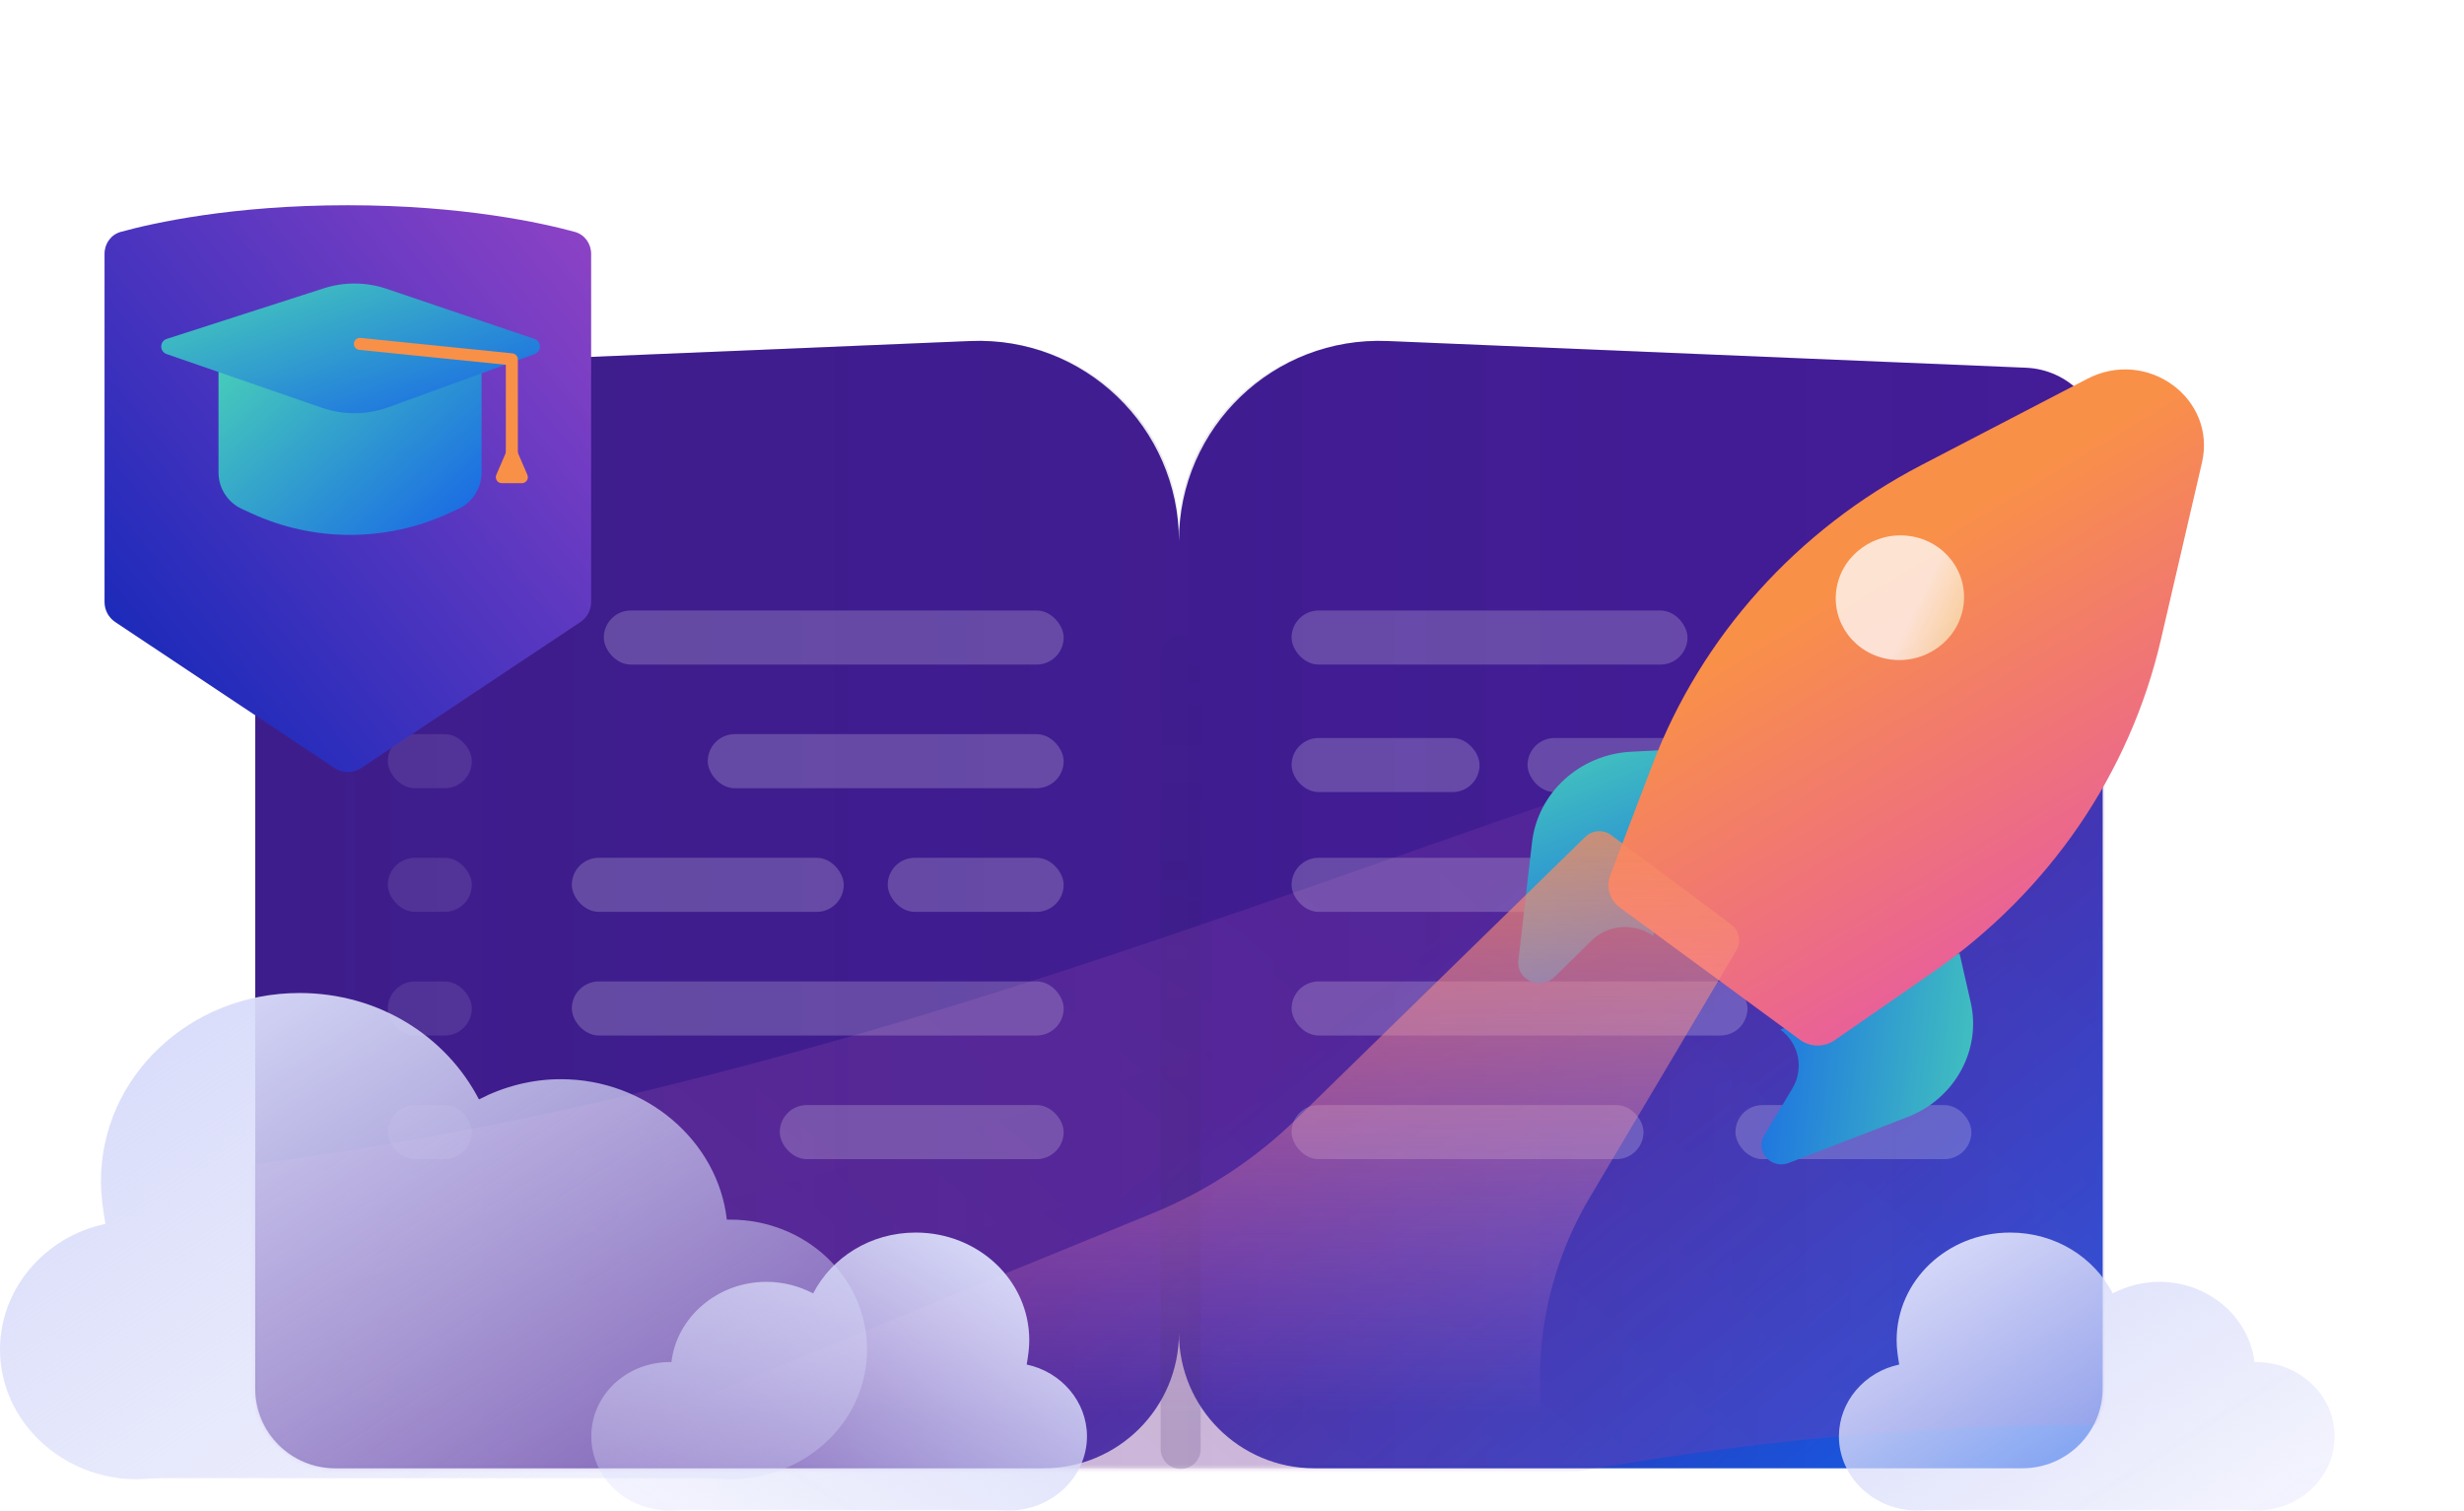 <svg width="615" height="377" viewBox="0 0 615 377" fill="none" xmlns="http://www.w3.org/2000/svg">
<path fill-rule="evenodd" clip-rule="evenodd" d="M505.649 91.776C516.36 92.224 524.813 101.038 524.813 111.759V346.452C524.813 357.498 515.858 366.452 504.813 366.452H328.023C309.376 366.452 294.259 351.335 294.259 332.687V200.584V135.069C294.259 106.635 317.939 83.925 346.349 85.113L505.649 91.776ZM242.17 85.113C270.579 83.925 294.259 106.635 294.259 135.069V200.584V332.687C294.259 351.335 279.142 366.452 260.495 366.452H83.705C72.66 366.452 63.705 357.498 63.705 346.452V111.759C63.705 101.038 72.158 92.224 82.87 91.776L242.17 85.113Z" fill="url(#paint0_linear_702_7675)"/>
<g opacity="0.2" filter="url(#filter0_b_702_7675)">
<path d="M294.694 361.63V163.457" stroke="url(#paint1_linear_702_7675)" stroke-width="10" stroke-linecap="round"/>
</g>
<g opacity="0.3">
<mask id="mask0_702_7675" style="mask-type:alpha" maskUnits="userSpaceOnUse" x="63" y="85" width="462" height="282">
<path d="M294.259 133.283C294.259 105.835 270.579 83.924 242.197 85.111L82.803 91.778C72.125 92.225 63.705 100.72 63.705 111.047V347.164C63.705 357.816 72.642 366.451 83.667 366.451H504.851C515.876 366.451 524.813 357.816 524.813 347.164V111.047C524.813 100.72 516.393 92.225 505.715 91.778L346.321 85.111C317.939 83.924 294.259 105.835 294.259 133.283Z" fill="white"/>
</mask>
<g mask="url(#mask0_702_7675)">
<path d="M-616.806 148.563C213.551 535.261 324.46 36.512 900.456 145.996V454.043C256.503 145.996 213.733 695.085 -616.715 308.409L-616.806 148.563Z" fill="url(#paint2_linear_702_7675)"/>
<g style="mix-blend-mode:multiply" opacity="0.28">
<path d="M900.456 226.778V454.043C244.027 146.5 213.733 695.085 -616.715 308.409V200.279C243.208 555.572 324.46 117.318 900.456 226.778Z" fill="url(#paint3_linear_702_7675)"/>
</g>
<g style="mix-blend-mode:multiply" opacity="0.14">
<path d="M900.456 145.996V178.089C324.551 68.605 213.733 567.355 -616.715 180.656V148.563C213.551 535.262 324.46 36.512 900.456 145.996Z" fill="url(#paint4_linear_702_7675)"/>
</g>
</g>
</g>
<g opacity="0.2" filter="url(#filter1_b_702_7675)">
<path d="M294.259 133.283C294.259 105.835 270.579 83.924 242.197 85.111L82.803 91.778C72.125 92.225 63.705 100.72 63.705 111.047V347.164C63.705 357.816 72.642 366.451 83.667 366.451H504.851C515.876 366.451 524.813 357.816 524.813 347.164V111.047C524.813 100.72 516.393 92.225 505.715 91.778L346.321 85.111C317.939 83.924 294.259 105.835 294.259 133.283Z" fill="url(#paint5_linear_702_7675)"/>
</g>
<g opacity="0.1">
<rect x="96.813" y="152.367" width="20.959" height="13.501" rx="6.75" fill="white"/>
<rect x="96.813" y="183.226" width="20.959" height="13.501" rx="6.75" fill="white"/>
<rect x="96.813" y="214.085" width="20.959" height="13.501" rx="6.75" fill="white"/>
<rect x="96.813" y="244.944" width="20.959" height="13.501" rx="6.75" fill="white"/>
<rect x="96.813" y="275.803" width="20.959" height="13.501" rx="6.75" fill="white"/>
</g>
<g opacity="0.2">
<rect x="434.16" y="152.367" width="57.888" height="13.501" rx="6.75" fill="white"/>
<rect x="322.376" y="152.367" width="98.809" height="13.501" rx="6.75" fill="white"/>
<rect x="322.376" y="214.085" width="98.809" height="13.501" rx="6.75" fill="white"/>
<rect x="381.262" y="184.19" width="122.762" height="13.501" rx="6.75" fill="white"/>
<rect x="322.376" y="184.19" width="46.909" height="13.501" rx="6.75" fill="white"/>
<rect x="322.376" y="275.803" width="87.83" height="13.501" rx="6.75" fill="white"/>
<rect x="433.162" y="275.803" width="58.886" height="13.501" rx="6.75" fill="white"/>
<rect x="322.376" y="244.944" width="113.78" height="13.501" rx="6.75" fill="white"/>
</g>
<g opacity="0.2">
<rect x="150.708" y="152.367" width="114.778" height="13.501" rx="6.75" fill="white"/>
<rect x="142.724" y="214.085" width="67.869" height="13.501" rx="6.75" fill="white"/>
<rect x="221.571" y="214.085" width="43.915" height="13.501" rx="6.75" fill="white"/>
<rect x="176.658" y="183.226" width="88.828" height="13.501" rx="6.75" fill="white"/>
<rect x="142.724" y="244.944" width="122.762" height="13.501" rx="6.75" fill="white"/>
<rect x="194.623" y="275.803" width="70.863" height="13.501" rx="6.75" fill="white"/>
</g>
<g filter="url(#filter2_b_702_7675)">
<path d="M563.176 339.96H562.695C561.415 328.727 551.172 319.922 539.008 319.922C534.847 319.922 530.846 320.985 527.325 322.807C522.683 313.85 513.081 307.626 501.717 307.626C486.033 307.626 473.389 319.619 473.389 334.495C473.389 336.621 473.709 338.594 474.029 340.567C465.386 342.389 458.985 349.827 458.985 358.48C458.985 368.651 467.787 377 478.51 377L481.711 376.848H559.815L563.176 377C573.899 377 582.701 368.803 582.701 358.48C582.701 348.158 573.899 339.96 563.176 339.96Z" fill="url(#paint6_linear_702_7675)" fill-opacity="0.02"/>
</g>
<path d="M563.176 339.96H562.695C561.415 328.727 551.172 319.922 539.008 319.922C534.847 319.922 530.846 320.985 527.325 322.807C522.683 313.85 513.081 307.626 501.717 307.626C486.033 307.626 473.389 319.619 473.389 334.495C473.389 336.621 473.709 338.594 474.029 340.567C465.386 342.389 458.985 349.827 458.985 358.48C458.985 368.651 467.787 377 478.51 377L481.711 376.848H559.815L563.176 377C573.899 377 582.701 368.803 582.701 358.48C582.701 348.158 573.899 339.96 563.176 339.96Z" fill="url(#paint7_linear_702_7675)"/>
<g filter="url(#filter3_d_702_7675)">
<g filter="url(#filter4_bd_702_7675)">
<path d="M419.774 148.552L412.665 195.23C407.98 191.79 401.351 192.281 397.191 196.376L388.018 205.405C384.479 208.889 378.424 206.139 378.982 201.302L382.387 171.795C383.812 159.45 394.307 149.865 407.121 149.204L419.774 148.552Z" fill="url(#paint8_linear_702_7675)"/>
</g>
<g filter="url(#filter5_bd_702_7675)">
<path d="M489.084 199.501L444.367 218.567C449.052 222.007 450.33 228.304 447.351 233.266L440.343 244.937C437.953 248.917 442.066 253.536 446.48 251.829L476.127 240.368C487.914 235.811 494.596 223.658 491.873 211.727L489.084 199.501Z" fill="url(#paint9_linear_702_7675)"/>
</g>
<path d="M539.341 125.665L549.594 81.467C553.311 65.445 535.945 52.746 520.968 60.533L479.6 82.041C448.551 98.184 424.644 124.789 412.46 156.76L401.902 184.463C400.794 187.37 401.765 190.62 404.297 192.479L449.285 225.51C451.818 227.369 455.322 227.406 457.929 225.599L482.521 208.564C511.349 188.595 531.594 159.057 539.341 125.665Z" fill="url(#paint10_linear_702_7675)"/>
<g style="mix-blend-mode:overlay" opacity="0.75">
<ellipse rx="15.757" ry="15.818" transform="matrix(1.004 0.144 -0.157 0.973 474.204 115.159)" fill="url(#paint11_linear_702_7675)"/>
</g>
</g>
<g opacity="0.8" filter="url(#filter6_b_702_7675)">
<path d="M402.153 208.437L432.043 230.682C434.097 232.211 434.665 235.043 433.358 237.245L396.753 298.942C384.709 319.241 381.276 343.514 387.218 366.361L132.411 366.361L287.788 302.77C301.118 297.315 313.268 289.337 323.572 279.275L395.674 208.869C397.433 207.152 400.18 206.968 402.153 208.437Z" fill="url(#paint12_linear_702_7675)"/>
</g>
<g filter="url(#filter7_d_702_7675)">
<path d="M83.488 180.978C85.502 182.319 88.125 182.319 90.139 180.978L144.868 144.536C146.539 143.424 147.543 141.549 147.543 139.542L147.543 52.631C147.543 50.083 145.929 47.828 143.471 47.156C135.38 44.945 115.543 40.503 86.735 40.503C57.945 40.503 38.207 44.94 30.153 47.152C27.701 47.826 26.092 50.078 26.092 52.621L26.092 139.542C26.092 141.549 27.096 143.424 28.766 144.536L83.488 180.978Z" fill="url(#paint13_linear_702_7675)"/>
</g>
<path d="M54.542 92.421C54.542 86.898 59.019 82.421 64.542 82.421H110.199C115.722 82.421 120.199 86.898 120.199 92.421V117.932C120.199 121.832 117.931 125.377 114.39 127.012L112.095 128.071C96.407 135.311 78.334 135.311 62.645 128.071L60.351 127.012C56.81 125.377 54.542 121.832 54.542 117.932L54.542 92.421Z" fill="url(#paint14_linear_702_7675)"/>
<path d="M41.632 84.58L80.802 71.965C85.907 70.321 91.406 70.362 96.486 72.082L133.415 84.589C135.205 85.196 135.233 87.718 133.457 88.363L96.996 101.62C91.605 103.58 85.705 103.626 80.284 101.752L41.592 88.374C39.776 87.746 39.804 85.169 41.632 84.58Z" fill="url(#paint15_linear_702_7675)"/>
<g filter="url(#filter8_b_702_7675)">
<path d="M182.255 304.396H181.415C179.175 284.747 161.257 269.345 139.98 269.345C132.701 269.345 125.702 271.204 119.543 274.391C111.424 258.724 94.627 247.837 74.749 247.837C47.313 247.837 25.197 268.814 25.197 294.837C25.197 298.555 25.756 302.007 26.316 305.459C11.198 308.645 0 321.656 0 336.792C0 354.583 15.398 369.188 34.155 369.188L39.754 368.922H176.375L182.255 369.188C201.012 369.188 216.41 354.849 216.41 336.792C216.41 318.736 201.012 304.396 182.255 304.396Z" fill="url(#paint16_linear_702_7675)" fill-opacity="0.02"/>
</g>
<path d="M182.255 304.396H181.415C179.175 284.747 161.257 269.345 139.98 269.345C132.701 269.345 125.702 271.204 119.543 274.391C111.424 258.724 94.627 247.837 74.749 247.837C47.313 247.837 25.197 268.814 25.197 294.837C25.197 298.555 25.756 302.007 26.316 305.459C11.198 308.645 0 321.656 0 336.792C0 354.583 15.398 369.188 34.155 369.188L39.754 368.922H176.375L182.255 369.188C201.012 369.188 216.41 354.849 216.41 336.792C216.41 318.736 201.012 304.396 182.255 304.396Z" fill="url(#paint17_linear_702_7675)"/>
<g filter="url(#filter9_b_702_7675)">
<path d="M167.112 339.96H167.593C168.873 328.727 179.116 319.922 191.28 319.922C195.441 319.922 199.442 320.985 202.963 322.807C207.604 313.85 217.207 307.626 228.571 307.626C244.255 307.626 256.899 319.619 256.899 334.495C256.899 336.621 256.579 338.594 256.259 340.567C264.902 342.389 271.303 349.827 271.303 358.48C271.303 368.651 262.501 377 251.778 377L248.577 376.848H170.473L167.112 377C156.389 377 147.587 368.803 147.587 358.48C147.587 348.158 156.389 339.96 167.112 339.96Z" fill="url(#paint18_linear_702_7675)" fill-opacity="0.02"/>
</g>
<path d="M167.112 339.96H167.593C168.873 328.727 179.116 319.922 191.28 319.922C195.441 319.922 199.442 320.985 202.963 322.807C207.604 313.85 217.207 307.626 228.571 307.626C244.255 307.626 256.899 319.619 256.899 334.495C256.899 336.621 256.579 338.594 256.259 340.567C264.902 342.389 271.303 349.827 271.303 358.48C271.303 368.651 262.501 377 251.778 377L248.577 376.848H170.473L167.112 377C156.389 377 147.587 368.803 147.587 358.48C147.587 348.158 156.389 339.96 167.112 339.96Z" fill="url(#paint19_linear_702_7675)"/>
<path d="M89.826 85.827L127.753 89.684V113.311" stroke="#F99048" stroke-width="3" stroke-linecap="round" stroke-linejoin="round"/>
<path d="M125.258 119.097L127.753 113.311L130.248 119.097H125.258Z" fill="#F99048" stroke="#F99048" stroke-width="3" stroke-linecap="round" stroke-linejoin="round"/>
<defs>
<filter id="filter0_b_702_7675" x="269.694" y="138.457" width="50" height="248.173" filterUnits="userSpaceOnUse" color-interpolation-filters="sRGB">
<feFlood flood-opacity="0" result="BackgroundImageFix"/>
<feGaussianBlur in="BackgroundImage" stdDeviation="10"/>
<feComposite in2="SourceAlpha" operator="in" result="effect1_backgroundBlur_702_7675"/>
<feBlend mode="normal" in="SourceGraphic" in2="effect1_backgroundBlur_702_7675" result="shape"/>
</filter>
<filter id="filter1_b_702_7675" x="43.705" y="65.065" width="501.107" height="321.386" filterUnits="userSpaceOnUse" color-interpolation-filters="sRGB">
<feFlood flood-opacity="0" result="BackgroundImageFix"/>
<feGaussianBlur in="BackgroundImage" stdDeviation="10"/>
<feComposite in2="SourceAlpha" operator="in" result="effect1_backgroundBlur_702_7675"/>
<feBlend mode="normal" in="SourceGraphic" in2="effect1_backgroundBlur_702_7675" result="shape"/>
</filter>
<filter id="filter2_b_702_7675" x="448.985" y="297.626" width="143.717" height="89.374" filterUnits="userSpaceOnUse" color-interpolation-filters="sRGB">
<feFlood flood-opacity="0" result="BackgroundImageFix"/>
<feGaussianBlur in="BackgroundImage" stdDeviation="5"/>
<feComposite in2="SourceAlpha" operator="in" result="effect1_backgroundBlur_702_7675"/>
<feBlend mode="normal" in="SourceGraphic" in2="effect1_backgroundBlur_702_7675" result="shape"/>
</filter>
<filter id="filter3_d_702_7675" x="322.246" y="35.496" width="284.557" height="307.415" filterUnits="userSpaceOnUse" color-interpolation-filters="sRGB">
<feFlood flood-opacity="0" result="BackgroundImageFix"/>
<feColorMatrix in="SourceAlpha" type="matrix" values="0 0 0 0 0 0 0 0 0 0 0 0 0 0 0 0 0 0 127 0" result="hardAlpha"/>
<feOffset dy="34.018"/>
<feGaussianBlur stdDeviation="28.35"/>
<feComposite in2="hardAlpha" operator="out"/>
<feColorMatrix type="matrix" values="0 0 0 0 0.184 0 0 0 0 0.184 0 0 0 0 0.412 0 0 0 0.3 0"/>
<feBlend mode="normal" in2="BackgroundImageFix" result="effect1_dropShadow_702_7675"/>
<feBlend mode="normal" in="SourceGraphic" in2="effect1_dropShadow_702_7675" result="shape"/>
</filter>
<filter id="filter4_bd_702_7675" x="345.974" y="119.977" width="106.771" height="124.363" filterUnits="userSpaceOnUse" color-interpolation-filters="sRGB">
<feFlood flood-opacity="0" result="BackgroundImageFix"/>
<feGaussianBlur in="BackgroundImage" stdDeviation="5.495"/>
<feComposite in2="SourceAlpha" operator="in" result="effect1_backgroundBlur_702_7675"/>
<feColorMatrix in="SourceAlpha" type="matrix" values="0 0 0 0 0 0 0 0 0 0 0 0 0 0 0 0 0 0 127 0" result="hardAlpha"/>
<feOffset dy="4.396"/>
<feGaussianBlur stdDeviation="16.486"/>
<feComposite in2="hardAlpha" operator="out"/>
<feColorMatrix type="matrix" values="0 0 0 0 0.129 0 0 0 0 0.129 0 0 0 0 0.298 0 0 0 0.3 0"/>
<feBlend mode="normal" in2="effect1_backgroundBlur_702_7675" result="effect2_dropShadow_702_7675"/>
<feBlend mode="normal" in="SourceGraphic" in2="effect2_dropShadow_702_7675" result="shape"/>
</filter>
<filter id="filter5_bd_702_7675" x="406.668" y="170.926" width="118.781" height="118.636" filterUnits="userSpaceOnUse" color-interpolation-filters="sRGB">
<feFlood flood-opacity="0" result="BackgroundImageFix"/>
<feGaussianBlur in="BackgroundImage" stdDeviation="5.495"/>
<feComposite in2="SourceAlpha" operator="in" result="effect1_backgroundBlur_702_7675"/>
<feColorMatrix in="SourceAlpha" type="matrix" values="0 0 0 0 0 0 0 0 0 0 0 0 0 0 0 0 0 0 127 0" result="hardAlpha"/>
<feOffset dy="4.396"/>
<feGaussianBlur stdDeviation="16.486"/>
<feComposite in2="hardAlpha" operator="out"/>
<feColorMatrix type="matrix" values="0 0 0 0 0.129 0 0 0 0 0.129 0 0 0 0 0.298 0 0 0 0.3 0"/>
<feBlend mode="normal" in2="effect1_backgroundBlur_702_7675" result="effect2_dropShadow_702_7675"/>
<feBlend mode="normal" in="SourceGraphic" in2="effect2_dropShadow_702_7675" result="shape"/>
</filter>
<filter id="filter6_b_702_7675" x="118.422" y="193.458" width="329.626" height="186.892" filterUnits="userSpaceOnUse" color-interpolation-filters="sRGB">
<feFlood flood-opacity="0" result="BackgroundImageFix"/>
<feGaussianBlur in="BackgroundImage" stdDeviation="6.995"/>
<feComposite in2="SourceAlpha" operator="in" result="effect1_backgroundBlur_702_7675"/>
<feBlend mode="normal" in="SourceGraphic" in2="effect1_backgroundBlur_702_7675" result="shape"/>
</filter>
<filter id="filter7_d_702_7675" x="10.014" y="35.143" width="153.607" height="173.637" filterUnits="userSpaceOnUse" color-interpolation-filters="sRGB">
<feFlood flood-opacity="0" result="BackgroundImageFix"/>
<feColorMatrix in="SourceAlpha" type="matrix" values="0 0 0 0 0 0 0 0 0 0 0 0 0 0 0 0 0 0 127 0" result="hardAlpha"/>
<feOffset dy="10.719"/>
<feGaussianBlur stdDeviation="8.039"/>
<feColorMatrix type="matrix" values="0 0 0 0 0.082 0 0 0 0 0.082 0 0 0 0 0.282 0 0 0 0.2 0"/>
<feBlend mode="normal" in2="BackgroundImageFix" result="effect1_dropShadow_702_7675"/>
<feBlend mode="normal" in="SourceGraphic" in2="effect1_dropShadow_702_7675" result="shape"/>
</filter>
<filter id="filter8_b_702_7675" x="-10" y="237.837" width="236.41" height="141.351" filterUnits="userSpaceOnUse" color-interpolation-filters="sRGB">
<feFlood flood-opacity="0" result="BackgroundImageFix"/>
<feGaussianBlur in="BackgroundImage" stdDeviation="5"/>
<feComposite in2="SourceAlpha" operator="in" result="effect1_backgroundBlur_702_7675"/>
<feBlend mode="normal" in="SourceGraphic" in2="effect1_backgroundBlur_702_7675" result="shape"/>
</filter>
<filter id="filter9_b_702_7675" x="137.587" y="297.626" width="143.717" height="89.374" filterUnits="userSpaceOnUse" color-interpolation-filters="sRGB">
<feFlood flood-opacity="0" result="BackgroundImageFix"/>
<feGaussianBlur in="BackgroundImage" stdDeviation="5"/>
<feComposite in2="SourceAlpha" operator="in" result="effect1_backgroundBlur_702_7675"/>
<feBlend mode="normal" in="SourceGraphic" in2="effect1_backgroundBlur_702_7675" result="shape"/>
</filter>
<linearGradient id="paint0_linear_702_7675" x1="491.691" y1="366.452" x2="374.529" y2="220.453" gradientUnits="userSpaceOnUse">
<stop stop-color="#145DEB"/>
<stop offset="1" stop-color="#441C99"/>
</linearGradient>
<linearGradient id="paint1_linear_702_7675" x1="303.97" y1="378.917" x2="305.056" y2="129.357" gradientUnits="userSpaceOnUse">
<stop stop-color="#21214C"/>
<stop offset="1" stop-color="#21214C" stop-opacity="0"/>
</linearGradient>
<linearGradient id="paint2_linear_702_7675" x1="900.456" y1="129.891" x2="99.982" y2="1066.59" gradientUnits="userSpaceOnUse">
<stop stop-color="#441C99"/>
<stop offset="1" stop-color="#FF78E1"/>
</linearGradient>
<linearGradient id="paint3_linear_702_7675" x1="900.456" y1="200.279" x2="314.046" y2="1076.77" gradientUnits="userSpaceOnUse">
<stop stop-color="#441C99"/>
<stop offset="1" stop-color="#FF78E1"/>
</linearGradient>
<linearGradient id="paint4_linear_702_7675" x1="900.456" y1="129.891" x2="487.144" y2="912.837" gradientUnits="userSpaceOnUse">
<stop stop-color="#441C99"/>
<stop offset="1" stop-color="#FF78E1"/>
</linearGradient>
<linearGradient id="paint5_linear_702_7675" x1="23.481" y1="2695.08" x2="604.166" y2="2695.1" gradientUnits="userSpaceOnUse">
<stop stop-color="#21214C"/>
<stop offset="1" stop-color="#21214C" stop-opacity="0"/>
</linearGradient>
<linearGradient id="paint6_linear_702_7675" x1="483.932" y1="306.366" x2="549.988" y2="409.938" gradientUnits="userSpaceOnUse">
<stop offset="1.61469e-07" stop-color="#D9DCFA"/>
<stop offset="1" stop-color="#D9DCFA" stop-opacity="0.2"/>
</linearGradient>
<linearGradient id="paint7_linear_702_7675" x1="483.932" y1="306.366" x2="549.988" y2="409.938" gradientUnits="userSpaceOnUse">
<stop offset="1.61469e-07" stop-color="#D9DCFA"/>
<stop offset="1" stop-color="#D9DCFA" stop-opacity="0.2"/>
</linearGradient>
<linearGradient id="paint8_linear_702_7675" x1="398.559" y1="132.976" x2="428.437" y2="209.565" gradientUnits="userSpaceOnUse">
<stop stop-color="#4BD6B5"/>
<stop offset="1" stop-color="#145DEB"/>
</linearGradient>
<linearGradient id="paint9_linear_702_7675" x1="510.299" y1="215.077" x2="426.156" y2="205.089" gradientUnits="userSpaceOnUse">
<stop stop-color="#4BD6B5"/>
<stop offset="1" stop-color="#145DEB"/>
</linearGradient>
<linearGradient id="paint10_linear_702_7675" x1="474.754" y1="244.209" x2="379.203" y2="84.981" gradientUnits="userSpaceOnUse">
<stop stop-color="#E555AC"/>
<stop offset="0.651" stop-color="#F99048"/>
</linearGradient>
<linearGradient id="paint11_linear_702_7675" x1="4.549" y1="-3.57625e-06" x2="42.209" y2="10.567" gradientUnits="userSpaceOnUse">
<stop stop-color="white"/>
<stop offset="1" stop-color="#EBAF14"/>
</linearGradient>
<linearGradient id="paint12_linear_702_7675" x1="425.557" y1="367.421" x2="425.557" y2="200.291" gradientUnits="userSpaceOnUse">
<stop offset="0.087" stop-color="#FF98E8" stop-opacity="0"/>
<stop offset="1" stop-color="#F68856"/>
</linearGradient>
<linearGradient id="paint13_linear_702_7675" x1="147.543" y1="40.503" x2="4.86" y2="157.243" gradientUnits="userSpaceOnUse">
<stop stop-color="#9043C6"/>
<stop offset="1" stop-color="#0A26B8"/>
</linearGradient>
<linearGradient id="paint14_linear_702_7675" x1="54.542" y1="82.421" x2="112.459" y2="146.48" gradientUnits="userSpaceOnUse">
<stop stop-color="#4BD6B5"/>
<stop offset="1" stop-color="#145DEB"/>
</linearGradient>
<linearGradient id="paint15_linear_702_7675" x1="35.931" y1="69.433" x2="58.637" y2="133.199" gradientUnits="userSpaceOnUse">
<stop stop-color="#4BD6B5"/>
<stop offset="1" stop-color="#145DEB"/>
</linearGradient>
<linearGradient id="paint16_linear_702_7675" x1="43.639" y1="245.633" x2="159.186" y2="426.805" gradientUnits="userSpaceOnUse">
<stop offset="1.61469e-07" stop-color="#D9DCFA"/>
<stop offset="1" stop-color="#D9DCFA" stop-opacity="0.2"/>
</linearGradient>
<linearGradient id="paint17_linear_702_7675" x1="43.639" y1="245.633" x2="159.186" y2="426.805" gradientUnits="userSpaceOnUse">
<stop offset="1.61469e-07" stop-color="#D9DCFA"/>
<stop offset="1" stop-color="#D9DCFA" stop-opacity="0.2"/>
</linearGradient>
<linearGradient id="paint18_linear_702_7675" x1="246.356" y1="306.366" x2="180.3" y2="409.938" gradientUnits="userSpaceOnUse">
<stop offset="1.61469e-07" stop-color="#D9DCFA"/>
<stop offset="1" stop-color="#D9DCFA" stop-opacity="0.2"/>
</linearGradient>
<linearGradient id="paint19_linear_702_7675" x1="246.356" y1="306.366" x2="180.3" y2="409.938" gradientUnits="userSpaceOnUse">
<stop offset="1.61469e-07" stop-color="#D9DCFA"/>
<stop offset="1" stop-color="#D9DCFA" stop-opacity="0.2"/>
</linearGradient>
</defs>
</svg>

